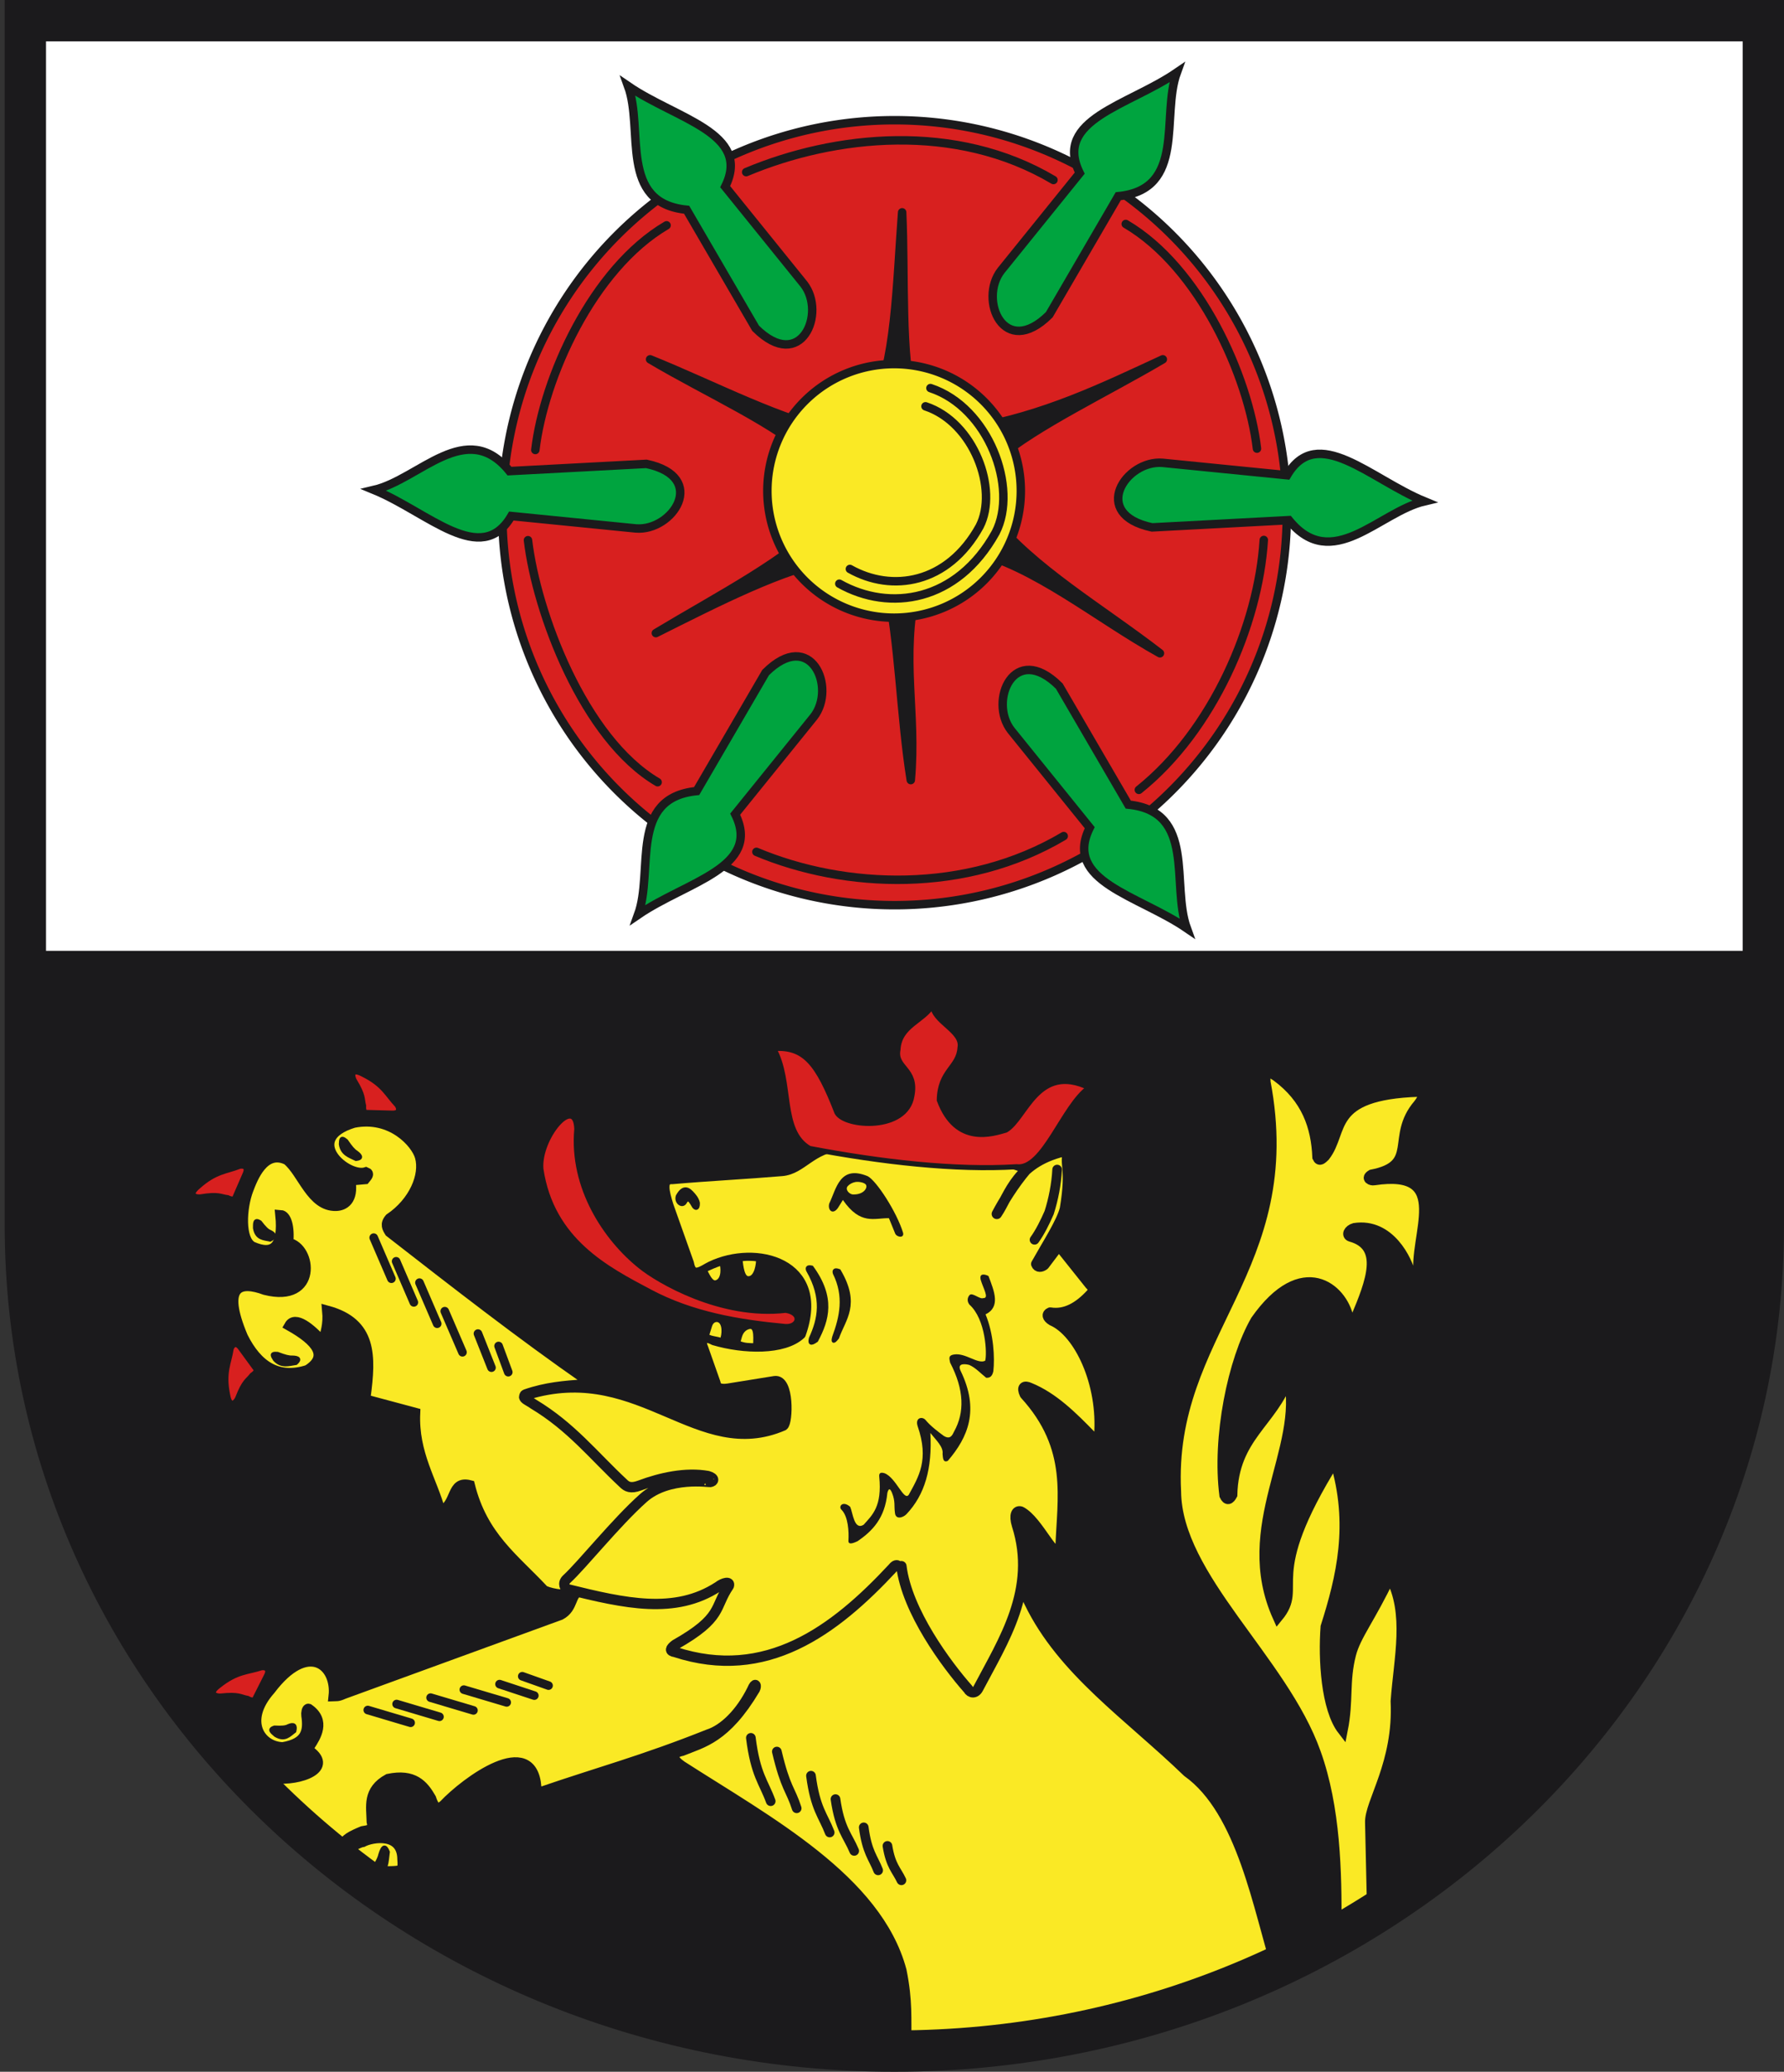 <?xml version="1.0" encoding="UTF-8" standalone="no"?>
<!-- Created with Inkscape (http://www.inkscape.org/) -->
<svg
   xmlns:svg="http://www.w3.org/2000/svg"
   xmlns="http://www.w3.org/2000/svg"
   version="1.0"
   width="1318.244"
   height="1530.042"
   id="svg6608">
  <rect width="100%" height="100%" fill="#333333" stroke="none"/>
  <defs
     id="defs6610" />
  <g
     transform="matrix(2.544,0,0,2.544,2370.12,393.864)"
     id="g6367">
    <path
       d="M -418.199,-151.583 L -418.199,198.056 C -418.199,330.456 -531.214,437.801 -670.55,437.801 C -809.976,437.801 -922.973,330.456 -922.973,198.056 L -922.973,-151.583 L -418.199,-151.583 z"
       id="path2565"
       style="fill:#ffffff;fill-opacity:1;stroke:none;stroke-width:10;stroke-linecap:butt;stroke-linejoin:miter;stroke-miterlimit:4;stroke-dasharray:none;stroke-opacity:1" />
    <path
       d="M -422.738,124.415 L -422.738,198.054 C -422.738,330.454 -535.753,437.799 -675.089,437.799 C -814.515,437.799 -927.512,330.454 -927.512,198.054 L -927.512,124.415 L -422.738,124.415 z"
       id="path6365"
       style="fill:#1b1a1c;fill-opacity:1;stroke:none;stroke-width:10;stroke-linecap:butt;stroke-linejoin:miter;stroke-miterlimit:4;stroke-dasharray:none;stroke-opacity:1" />
  </g>
  <path
     d="M 433.52,1019.124 C 385.011,985.438 336.501,947.644 287.992,909.886 C 286.209,907.002 284.35,904.137 287.992,899.896 C 305.86,887.876 314.268,868.016 310.398,854.357 C 307.483,844.07 289.178,823.562 261.351,829.13 C 222.25,841.085 256.549,870.535 270.509,865.762 C 273.282,866.817 271.221,868.839 269.676,870.757 L 258.853,871.703 C 261.403,886.71 253.933,890.36 248.357,890.529 C 230.118,891.071 223.828,866.132 212.231,856.604 C 194.939,848.048 186.567,870.442 183.412,878.743 C 178.42,891.876 176.903,915.492 186.422,920.71 C 201.958,927.556 209.621,921.018 207.236,897.398 C 211.473,897.654 214.042,906.003 212.903,917.907 C 230.54,921.06 234.668,962.355 195.832,952.554 C 177.423,945.791 163.204,948.825 179.41,987.328 C 190.283,1009.071 205.668,1018.782 227.291,1011.858 C 243.054,1001.888 234.801,990.746 213.896,978.987 C 218.066,971.701 229.543,980.864 238.857,991.491 C 240.334,984.306 242.86,978.52 241.851,968.02 C 274.77,976.95 274.117,1001.279 270.059,1031.67 C 269.504,1033.332 270.306,1034.089 272.079,1034.199 L 306.704,1043.466 C 305.33,1073.631 319.466,1093.849 325.415,1116.252 C 337.893,1111.123 333.006,1093.279 347.125,1096.935 C 356.609,1134.86 379.803,1150.93 401.466,1174.112 C 403.094,1176.105 419.172,1179.728 420.801,1176.214 L 517.165,1105.955 C 491.553,1081.08 480.573,1066.639 447.422,1051.187 C 442.688,1048.412 380.098,1032.547 388.518,1029.772 C 403.568,1024.55 417.435,1023.464 431.274,1022.481 C 433.957,1022.415 437.026,1021.941 433.52,1019.124 z"
     id="path2416"
     style="fill:#fae925;fill-opacity:1;fill-rule:evenodd;stroke:#1b1a1c;stroke-width:7.633;stroke-linecap:butt;stroke-linejoin:miter;stroke-miterlimit:4;stroke-dasharray:none;stroke-opacity:1" />
  <path
     d="M 428.661,1175.055 C 421.028,1176.852 424.06,1187.249 414.168,1192.568 L 253.98,1250.972 C 249.507,1253.02 248.453,1252.504 246.604,1252.583 C 249.128,1229.632 227.602,1211.013 199.743,1247.898 C 179.299,1270.901 192.325,1290.051 208.98,1290.445 C 226.576,1287.406 228.15,1278.453 226.439,1266.897 C 226.207,1265.327 226.65,1261.616 228.049,1262.051 C 240.85,1270.931 233.259,1282.741 228.954,1289.284 C 226.63,1292.092 227.869,1292.404 230.384,1294.362 C 246.279,1307.801 216.437,1316.34 199.441,1312.698 C 199.559,1312.627 183.677,1311.919 176.212,1312.253 C 196.743,1330.141 214.829,1346.494 222.448,1348.468 C 226.494,1333.323 230.757,1365.075 235.964,1362.965 C 237.654,1367.629 249.741,1385.065 265.422,1383.56 C 295.496,1379.786 298.478,1386.036 297.4,1373.093 C 297.327,1353.042 275.188,1356.464 268.037,1360.301 C 263.58,1360.873 256.81,1367.228 254.69,1361.955 C 254.034,1358.786 259.865,1355.71 267.853,1352.439 C 271.808,1351.715 276.449,1351.698 274.727,1345.389 C 274.492,1334.076 271.406,1322.235 286.853,1313.825 C 305.682,1309.913 312.8,1318.243 318.459,1328.099 C 322.11,1339.486 325.984,1334.393 327.954,1333.115 C 344.333,1315.76 393.255,1279.677 396.241,1319.898 C 396.431,1324.08 398.388,1324.285 400.985,1323.053 C 441.737,1309.034 475.311,1300.144 523.243,1280.997 C 535.011,1277.225 547.254,1265.052 555.768,1247.891 C 558.289,1241.93 559.117,1244.856 557.847,1247.472 C 536.224,1283.729 519.249,1286.804 504.002,1292.993 C 495.385,1294.84 496.632,1299.304 503.657,1304.159 C 567.246,1345.019 648.029,1388.05 666.062,1455.284 C 670.767,1478.472 669.289,1491.353 669.776,1507.512 C 763.358,1522.079 853.469,1484.592 944.126,1455.284 C 929.771,1410.215 918.045,1337.485 877.43,1308.59 C 833.859,1266.594 785.214,1234.143 760.699,1183.618 C 677.095,1007.359 552.633,1171.021 428.661,1175.055 z"
     id="path2418"
     style="fill:#fae925;fill-opacity:1;fill-rule:evenodd;stroke:#1b1a1c;stroke-width:7.633;stroke-linecap:butt;stroke-linejoin:miter;stroke-miterlimit:4;stroke-dasharray:none;stroke-opacity:1" />
  <path
     d="M 271.76,1262.892 L 303.419,1272.304"
     id="path3194"
     style="fill:none;fill-rule:evenodd;stroke:#1b1a1c;stroke-width:6.361;stroke-linecap:round;stroke-linejoin:round;stroke-miterlimit:4;stroke-dasharray:none;stroke-opacity:1" />
  <path
     d="M 293.064,1258.465 L 324.724,1267.877"
     id="path3196"
     style="fill:none;fill-rule:evenodd;stroke:#1b1a1c;stroke-width:6.361;stroke-linecap:round;stroke-linejoin:round;stroke-miterlimit:4;stroke-dasharray:none;stroke-opacity:1" />
  <path
     d="M 318.181,1253.756 L 349.84,1263.168"
     id="path3198"
     style="fill:none;fill-rule:evenodd;stroke:#1b1a1c;stroke-width:6.361;stroke-linecap:round;stroke-linejoin:round;stroke-miterlimit:4;stroke-dasharray:none;stroke-opacity:1" />
  <path
     d="M 554.828,1283.441 C 558.243,1310.809 564.405,1316.21 569.49,1330.221"
     id="path3206"
     style="fill:none;fill-rule:evenodd;stroke:#1b1a1c;stroke-width:7.124;stroke-linecap:round;stroke-linejoin:miter;stroke-miterlimit:4;stroke-dasharray:none;stroke-opacity:1" />
  <path
     d="M 574.028,1293.565 C 580.484,1320.933 584.236,1321.447 588.691,1335.457"
     id="path3208"
     style="fill:none;fill-rule:evenodd;stroke:#1b1a1c;stroke-width:7.124;stroke-linecap:round;stroke-linejoin:miter;stroke-miterlimit:4;stroke-dasharray:none;stroke-opacity:1" />
  <path
     d="M 599.252,1311.399 C 602.473,1335.935 608.284,1340.777 613.08,1353.338"
     id="path3210"
     style="fill:none;fill-rule:evenodd;stroke:#1b1a1c;stroke-width:7.124;stroke-linecap:round;stroke-linejoin:miter;stroke-miterlimit:4;stroke-dasharray:none;stroke-opacity:1" />
  <path
     d="M 617.365,1328.678 C 620.586,1351.064 626.396,1355.483 631.192,1366.943"
     id="path3212"
     style="fill:none;fill-rule:evenodd;stroke:#1b1a1c;stroke-width:7.124;stroke-linecap:round;stroke-linejoin:miter;stroke-miterlimit:4;stroke-dasharray:none;stroke-opacity:1" />
  <path
     d="M 638.232,1349.545 C 640.714,1368.123 645.192,1371.789 648.888,1381.3"
     id="path3214"
     style="fill:none;fill-rule:evenodd;stroke:#1b1a1c;stroke-width:7.124;stroke-linecap:round;stroke-linejoin:miter;stroke-miterlimit:4;stroke-dasharray:none;stroke-opacity:1" />
  <path
     d="M 655.761,1363.234 C 658.165,1378.1 662.502,1381.034 666.082,1388.645"
     id="path3216"
     style="fill:none;fill-rule:evenodd;stroke:#1b1a1c;stroke-width:7.124;stroke-linecap:round;stroke-linejoin:miter;stroke-miterlimit:4;stroke-dasharray:none;stroke-opacity:1" />
  <path
     d="M 987.435,1422.731 C 987.767,1382.872 986.749,1335.062 972.234,1294.629 C 947.9,1225.9 869.523,1164.979 868.918,1101.49 C 862.907,983.701 961.371,937.297 934.993,798.848 C 935.445,795.221 930.977,786.674 943.151,794.77 C 965.536,811.152 972.607,832.038 973.539,854.73 C 975.042,858.069 977.02,855.707 978.951,853.905 C 993.487,835.411 980.01,808.493 1048.382,806.19 C 1050.428,805.695 1054.392,807.651 1047.989,815.75 C 1027.401,839.887 1049.395,860.585 1013.488,867.588 C 1008.948,870.292 1013.294,871.992 1015.298,871.586 C 1074.536,862.615 1043.928,912.956 1048.532,942.668 C 1049.653,945.203 1044.113,948.932 1042.237,941.218 C 1040.124,931.232 1026.979,902.982 1000.769,907.043 C 996.492,908.263 994.695,912.226 998.139,913.253 C 1023.244,920.255 1013.165,946.524 1001.735,973.534 C 999.791,975.568 997.952,976.456 996.449,973.638 C 992.038,951.314 962.201,926.387 927.869,975.216 C 911.023,1004.522 899.316,1061.408 904.851,1104.401 C 906.728,1108.329 908.604,1107.536 910.481,1104.014 C 911.482,1060.93 940.253,1050.698 952.124,1017.468 C 964.416,1070.151 914.035,1127.188 944.237,1194.174 C 963.849,1170.395 930.982,1167.529 986.386,1078.649 C 1000.791,1125.683 991.173,1165.089 979.623,1201.424 C 977.81,1225.242 979.888,1261.929 992.096,1277.691 C 996.489,1255.551 992.994,1242.096 998.207,1221.759 C 1001.824,1207.651 1012.742,1194.895 1027.173,1164.302 C 1041.928,1191.344 1033.677,1224.661 1031.388,1256.351 C 1033.586,1302.472 1011.858,1331.272 1012.489,1346.213 L 1013.817,1404.933 C 1025.872,1411.969 984.279,1448.855 987.435,1422.731 z"
     id="path3224"
     style="fill:#fae925;fill-opacity:1;fill-rule:evenodd;stroke:#1b1a1c;stroke-width:7.633;stroke-linecap:butt;stroke-linejoin:miter;stroke-miterlimit:4;stroke-dasharray:none;stroke-opacity:1" />
  <path
     d="M 276.145,914.036 L 289.224,944.366"
     id="path3189"
     style="fill:none;fill-rule:evenodd;stroke:#1b1a1c;stroke-width:6.361;stroke-linecap:round;stroke-linejoin:round;stroke-miterlimit:4;stroke-dasharray:none;stroke-opacity:1" />
  <path
     d="M 292.708,931.505 L 305.787,961.834"
     id="path3191"
     style="fill:none;fill-rule:evenodd;stroke:#1b1a1c;stroke-width:6.361;stroke-linecap:round;stroke-linejoin:round;stroke-miterlimit:4;stroke-dasharray:none;stroke-opacity:1" />
  <path
     d="M 309.953,947.263 L 323.032,977.592"
     id="path3193"
     style="fill:none;fill-rule:evenodd;stroke:#1b1a1c;stroke-width:6.361;stroke-linecap:round;stroke-linejoin:round;stroke-miterlimit:4;stroke-dasharray:none;stroke-opacity:1" />
  <path
     d="M 328.653,968.342 L 341.731,998.672"
     id="path3195"
     style="fill:none;fill-rule:evenodd;stroke:#1b1a1c;stroke-width:6.361;stroke-linecap:round;stroke-linejoin:round;stroke-miterlimit:4;stroke-dasharray:none;stroke-opacity:1" />
  <path
     d="M 261.742,797.829 C 260.156,794.951 259.156,788.557 268.176,793.375 C 283.573,800.963 286.173,808.551 293.414,816.139 C 294.836,818.161 295.953,822.176 289.95,822.077 L 271.64,821.582 C 269.14,821.947 268.477,819.861 268.671,816.634 C 267.246,811.376 268.902,809.64 261.742,797.829 z"
     id="path3209"
     style="fill:#d8201f;fill-opacity:1;fill-rule:evenodd;stroke:#1b1a1c;stroke-width:3.75;stroke-linecap:butt;stroke-linejoin:miter;stroke-miterlimit:4;stroke-dasharray:none;stroke-opacity:1" />
  <path
     d="M 148.18,883.911 C 144.918,884.309 138.613,882.849 146.45,876.28 C 159.237,864.828 167.246,865.248 176.988,861.363 C 179.395,860.799 183.537,861.261 181.205,866.794 L 173.911,883.595 C 173.316,886.051 171.134,885.888 168.212,884.503 C 162.803,883.862 161.81,881.678 148.18,883.911 z"
     id="path3211"
     style="fill:#d8201f;fill-opacity:1;fill-rule:evenodd;stroke:#1b1a1c;stroke-width:3.75;stroke-linecap:butt;stroke-linejoin:miter;stroke-miterlimit:4;stroke-dasharray:none;stroke-opacity:1" />
  <path
     d="M 175.64,1032.554 C 174.333,1035.569 169.884,1040.269 168.182,1030.186 C 164.773,1013.363 169.188,1006.666 170.766,996.297 C 171.496,993.936 173.991,990.597 177.583,995.408 L 188.385,1010.2 C 190.203,1011.955 188.958,1013.755 186.285,1015.575 C 182.996,1019.916 180.609,1019.667 175.64,1032.554 z"
     id="path3213"
     style="fill:#d8201f;fill-opacity:1;fill-rule:evenodd;stroke:#1b1a1c;stroke-width:3.75;stroke-linecap:butt;stroke-linejoin:miter;stroke-miterlimit:4;stroke-dasharray:none;stroke-opacity:1" />
  <path
     d="M 192.242,902.536 C 187.839,899.728 188.243,903.649 188.188,906.928 C 189.505,914.877 194.913,914.648 199.674,915.712 C 203.729,913.685 203.729,911.657 199.674,909.63 C 197.665,908.924 195.589,906.902 192.242,902.536 z"
     id="path3215"
     style="fill:#1b1a1c;fill-opacity:1;fill-rule:evenodd;stroke:#1b1a1c;stroke-width:2.544px;stroke-linecap:butt;stroke-linejoin:miter;stroke-opacity:1" />
  <path
     d="M 205.084,999.651 C 199.304,999.071 201.537,1001.799 203.005,1004.211 C 208.04,1009.574 213.429,1007.601 218.762,1006.787 C 221.94,1003.954 220.997,1002.474 215.935,1002.348 C 213.565,1002.503 210.515,1001.72 205.084,999.651 z"
     id="path3217"
     style="fill:#1b1a1c;fill-opacity:1;fill-rule:evenodd;stroke:#1b1a1c;stroke-width:2.544px;stroke-linecap:butt;stroke-linejoin:miter;stroke-opacity:1" />
  <path
     d="M 255.961,842.471 C 251.557,838.683 251.823,842.198 251.644,845.016 C 252.695,852.296 258.242,853.769 263.078,856.159 C 267.306,855.659 267.382,853.906 263.306,850.901 C 261.275,849.67 259.225,847.28 255.961,842.471 z"
     id="path3219"
     style="fill:#1b1a1c;fill-opacity:1;fill-rule:evenodd;stroke:#1b1a1c;stroke-width:2.544px;stroke-linecap:butt;stroke-linejoin:miter;stroke-opacity:1" />
  <path
     d="M 202.847,1275.623 C 197.857,1277.158 201.105,1279.391 203.567,1281.557 C 210.478,1285.702 213.806,1281.433 217.7,1278.495 C 218.782,1274.093 217.238,1272.78 213.067,1274.556 C 211.228,1275.629 208.342,1275.901 202.847,1275.623 z"
     id="path3221"
     style="fill:#1b1a1c;fill-opacity:1;fill-rule:evenodd;stroke:#1b1a1c;stroke-width:2.544px;stroke-linecap:butt;stroke-linejoin:miter;stroke-opacity:1" />
  <path
     d="M 274.014,1382.321 C 271.328,1389.477 275.159,1387.724 278.367,1386.823 C 286.127,1382.554 285.827,1374.865 286.802,1367.717 C 284.762,1362.507 282.779,1363.114 280.852,1369.536 C 280.189,1372.629 278.239,1376.213 274.014,1382.321 z"
     id="path3223"
     style="fill:#1b1a1c;fill-opacity:1;fill-rule:evenodd;stroke:#1b1a1c;stroke-width:2.544px;stroke-linecap:butt;stroke-linejoin:miter;stroke-opacity:1" />
  <path
     d="M 163.018,1252.567 C 159.739,1252.778 153.528,1250.96 161.728,1244.85 C 175.149,1234.149 183.122,1235.026 193.07,1231.706 C 195.505,1231.28 199.614,1231.979 196.969,1237.369 L 188.725,1253.725 C 187.99,1256.143 185.821,1255.855 182.983,1254.305 C 177.62,1253.356 176.754,1251.118 163.018,1252.567 z"
     id="path3231"
     style="fill:#d8201f;fill-opacity:1;fill-rule:evenodd;stroke:#1b1a1c;stroke-width:3.75;stroke-linecap:butt;stroke-linejoin:miter;stroke-miterlimit:4;stroke-dasharray:none;stroke-opacity:1" />
  <path
     d="M 1302.979,15.266 L 1302.979,904.817 C 1302.979,1241.67 1015.445,1514.777 660.947,1514.777 C 306.219,1514.777 18.73,1241.67 18.73,904.817 L 18.73,15.266 L 1302.979,15.266 z"
     id="path3539"
     style="fill:none;fill-opacity:1;stroke:#1b1a1c;stroke-width:30.53;stroke-linecap:butt;stroke-linejoin:miter;stroke-miterlimit:4;stroke-dasharray:none;stroke-opacity:1" />
  <path
     d="M 572.382,1020.021 C 583.176,1018.359 582.16,1050.419 578.769,1052.803 C 516.216,1079.761 474.114,1006.808 393.448,1028.846 C 381.073,1031.247 390.642,1034.147 394.109,1036.908 C 422.16,1053.706 438.382,1074.78 460.529,1095.399 C 463.071,1097.962 465.975,1099.599 472.672,1097.087 C 488.128,1091.29 506.753,1087.172 523.077,1090.097 C 528.512,1091.656 527.405,1094.16 524.763,1094.487 C 525.004,1094.828 494.125,1089.691 475.407,1106.339 C 455.18,1124.328 430.278,1155.592 418.747,1166.198 C 415.251,1169.414 417.818,1173.309 419.112,1173.633 C 461.962,1184.236 498.783,1192.515 530.67,1171.792 C 534.42,1168.875 539.728,1167.58 538.562,1171.203 C 527.518,1187.243 534.499,1194.515 498.959,1214.638 C 495.329,1217.372 494.473,1219.376 498.745,1220.031 C 566.02,1241.988 616.482,1204.417 659.667,1158.004 C 663.479,1153.085 664.601,1159.037 666.071,1156.665 C 670.108,1189.898 699.359,1229.296 715.369,1247.425 C 717.032,1250.498 720.797,1250.901 722.839,1246.947 C 741.154,1212.015 766.594,1173.746 751.442,1126.392 C 749.178,1118.966 750.966,1115.301 754.278,1116.309 C 767.389,1122.895 780.165,1154.908 783.612,1143.844 C 784.871,1106.373 793.41,1069.306 757.253,1029.756 C 754.693,1024.323 757.015,1023.126 760.879,1024.933 C 778.187,1031.985 792.459,1046.122 806.563,1060.649 C 809.279,1063.463 811.788,1062.533 812.237,1060.274 C 815.233,1021.825 797.428,984.003 777.491,975.289 C 773.561,972.926 773.288,970.487 776.025,969.348 C 786.996,971.105 796.977,965.606 806.317,955.399 C 807.285,954.117 808.858,951.801 805.426,948.765 L 785.034,923.213 C 784.293,921.441 782.167,919.601 779.879,923.215 L 771.585,934.207 C 769.469,935.837 766.734,936.261 765.686,933.497 C 773.721,919.124 784.475,902.574 786.907,892.682 C 792.113,861.311 785.942,860.51 789.681,849.477 C 750.682,857.412 746.342,882.137 736.574,896.515 C 741.042,888.025 748.734,875.151 758.975,863.125 C 724.368,850.104 665.72,839.868 621.782,845.984 C 599.5,847.669 592.619,863.507 577.839,864.769 C 551.556,867.014 523.48,868.382 496.832,870.72 C 488.05,870.292 490.711,880.163 493.917,890.524 L 508.971,932.932 C 511.205,945.678 520.05,937.761 525.224,935.354 C 558.334,919.343 610.519,932.51 591.649,985.263 C 579.112,997.043 549.576,996.23 527.564,989.714 C 518.686,984.921 517.413,990.796 519.46,995.3 L 528.662,1021.397 C 529.479,1026.4 534.409,1026.263 540.061,1025.223 L 572.382,1020.021 z"
     id="path2384"
     style="fill:#fae925;fill-opacity:1;fill-rule:evenodd;stroke:#1b1a1c;stroke-width:7.633;stroke-linecap:round;stroke-linejoin:round;stroke-miterlimit:4;stroke-dasharray:none;stroke-opacity:1" />
  <path
     d="M 520.866,938.071 C 524.104,936.557 528.455,934.569 533.154,933.055 C 534.009,935.134 535.147,944.704 529.611,946.815 C 525.155,948.717 522.289,940.079 520.866,938.071 z"
     id="path2406"
     style="fill:#fae925;fill-opacity:1;fill-rule:evenodd;stroke:#1b1a1c;stroke-width:3;stroke-linecap:butt;stroke-linejoin:miter;stroke-miterlimit:4;stroke-dasharray:none;stroke-opacity:1" />
  <path
     d="M 547.118,930.206 C 549.902,929.394 556.213,929.494 560.139,930.13 C 560.333,932.369 559.244,943.64 553.33,943.997 C 548.509,944.478 547.791,934.906 547.118,930.206 z"
     id="path2408"
     style="fill:#fae925;fill-opacity:1;fill-rule:evenodd;stroke:#1b1a1c;stroke-width:3;stroke-linecap:butt;stroke-linejoin:miter;stroke-miterlimit:4;stroke-dasharray:none;stroke-opacity:1" />
  <path
     d="M 580.602,967.696 C 593.205,969.673 590.433,980.394 580.228,979.657 C 545.371,976.4 511.317,970.568 480.182,954.034 C 448.787,937.361 407.65,916.534 399.687,863.408 C 397.728,840.333 425.385,807.738 426.226,833.879 C 422.292,876.995 447.795,914.961 473.353,935.269 C 486.172,945.703 532.717,973.305 580.602,967.696 z"
     id="path2410"
     style="fill:#d8201f;fill-opacity:1;fill-rule:evenodd;stroke:#1b1a1c;stroke-width:3.75;stroke-linecap:butt;stroke-linejoin:miter;stroke-miterlimit:4;stroke-dasharray:none;stroke-opacity:1" />
  <path
     d="M 612.748,888.826 C 618.045,877.963 620.419,860.111 641.156,868.641 C 647.593,871.941 662.664,895.109 667.322,910.506 C 668.291,914.743 662.231,913.745 661.322,910.637 L 656.855,899.666 C 646.01,899.475 635.817,904.97 622.84,886.209 L 619.102,892.19 C 615.296,897.472 611.43,893.684 612.748,888.826 z"
     id="path2412"
     style="fill:#1b1a1c;fill-opacity:1;fill-rule:evenodd;stroke:none;stroke-width:1px;stroke-linecap:butt;stroke-linejoin:miter;stroke-opacity:1" />
  <path
     d="M 626.573,875.817 C 623.99,878.308 627.675,882.221 630.458,882.131 C 637.688,882.3 640.634,877.949 640.171,875.817 C 640.059,873.465 634.78,872.492 632.141,872.937 C 629.834,873.327 627.781,874.521 626.573,875.817 z"
     id="path2414"
     style="fill:#fae925;fill-opacity:1;fill-rule:evenodd;stroke:none;stroke-width:1px;stroke-linecap:butt;stroke-linejoin:miter;stroke-opacity:1" />
  <path
     d="M 342.748,1247.842 L 374.407,1257.254"
     id="path3200"
     style="fill:none;fill-rule:evenodd;stroke:#1b1a1c;stroke-width:6.361;stroke-linecap:round;stroke-linejoin:round;stroke-miterlimit:4;stroke-dasharray:none;stroke-opacity:1" />
  <path
     d="M 369.12,1243.76 L 394.814,1252.231"
     id="path3202"
     style="fill:none;fill-rule:evenodd;stroke:#1b1a1c;stroke-width:6.361;stroke-linecap:round;stroke-linejoin:round;stroke-miterlimit:4;stroke-dasharray:none;stroke-opacity:1" />
  <path
     d="M 385.917,1237.952 L 405.332,1244.853"
     id="path3204"
     style="fill:none;fill-rule:evenodd;stroke:#1b1a1c;stroke-width:6.361;stroke-linecap:round;stroke-linejoin:round;stroke-miterlimit:4;stroke-dasharray:none;stroke-opacity:1" />
  <path
     d="M 500.623,883.351 C 499.147,887.816 504.07,891.663 506.264,887.996 C 507.219,886.215 508.46,885.005 510.245,887.332 C 511.047,888.447 511.632,889.317 512.088,890.217 C 513.609,893.223 516.099,893.097 515.906,888.453 C 515.196,885.014 512.795,882.498 511.066,880.666 C 507.662,877.061 504.201,876.825 500.623,883.351 z"
     id="path3218"
     style="fill:#1b1a1c;fill-opacity:1;fill-rule:evenodd;stroke:#1b1a1c;stroke-width:2.544px;stroke-linecap:butt;stroke-linejoin:miter;stroke-opacity:1" />
  <path
     d="M 522.378,986.494 L 524.834,978.597 C 526.289,974.761 529.419,974.444 531.073,975.109 C 535.68,976.962 535.115,985.826 533.339,989.74 C 529.449,988.286 525.45,988.476 522.378,986.494 z"
     id="path3220"
     style="fill:#fae925;fill-opacity:1;fill-rule:evenodd;stroke:#1b1a1c;stroke-width:3;stroke-linecap:butt;stroke-linejoin:miter;stroke-miterlimit:4;stroke-dasharray:none;stroke-opacity:1" />
  <path
     d="M 545.494,991.545 C 546.84,987.391 546.88,983.51 551.271,980.878 C 559.004,976.949 558.24,986.134 557.99,993.544 C 553.191,993.384 550.293,993.557 545.494,991.545 z"
     id="path3222"
     style="fill:#fae925;fill-opacity:1;fill-rule:evenodd;stroke:#1b1a1c;stroke-width:3;stroke-linecap:butt;stroke-linejoin:miter;stroke-miterlimit:4;stroke-dasharray:none;stroke-opacity:1" />
  <path
     d="M 596.879,938.065 C 608.847,958.901 605.476,974.159 599.025,988.297 C 598.192,991.588 598.555,993.441 603.319,990.015 C 611.456,974.725 616.254,958.449 599.884,935.918 C 597.344,935.352 596.039,935.815 596.879,938.065 z"
     id="path3226"
     style="fill:#1b1a1c;fill-opacity:1;fill-rule:evenodd;stroke:#1b1a1c;stroke-width:2.544px;stroke-linecap:butt;stroke-linejoin:miter;stroke-opacity:1" />
  <path
     d="M 616.628,940.211 C 625.093,957.331 621.67,972.549 616.199,987.439 C 615.228,990.98 615.801,991.653 618.775,987.868 C 623.645,973.93 634.78,963.549 620.063,938.494 C 617.312,937.461 615.996,937.862 616.628,940.211 z"
     id="path3228"
     style="fill:#1b1a1c;fill-opacity:1;fill-rule:evenodd;stroke:#1b1a1c;stroke-width:2.544px;stroke-linecap:butt;stroke-linejoin:miter;stroke-opacity:1" />
  <path
     d="M 724.671,945.167 C 726.426,951.358 731.223,958.921 726.539,958.673 C 724.105,959.758 718.654,954.454 716.586,956.316 C 715.722,957.094 713.778,959.96 716.235,963.396 C 728.56,974.296 729.397,1000.269 727.978,1004.925 C 722.644,1007.738 713.404,998.975 705.072,1000.319 C 700.128,1001.008 701.719,1003.876 702.067,1006.33 C 712.577,1026.537 712.772,1043.166 705.084,1057.06 C 703.759,1059.797 702.277,1063.482 697.344,1060.426 C 693.701,1057.738 687.529,1053.159 683.85,1048.627 C 681.534,1045.973 676.119,1046.854 678.024,1053.128 C 686.764,1078.281 678.709,1090.682 671.584,1103.79 C 668.039,1109.215 662.238,1091.437 653.704,1088.043 C 650.279,1086.942 649.497,1088.266 649.688,1090.48 C 651.892,1112.473 644.696,1118.798 638.095,1126.115 C 631.055,1130.305 630.238,1117.304 628.221,1112.806 C 622.59,1107.939 619.34,1112.678 621.78,1114.953 C 626.832,1119.973 627.309,1131.36 626.932,1137.707 C 626.723,1140.886 629.804,1140.067 633.802,1138.137 C 644.592,1130.68 653.896,1121.342 655.698,1102.502 C 656.843,1098.279 657.988,1099.836 659.133,1102.502 C 661.728,1108.934 660.564,1112.234 661.28,1117.099 C 661.683,1122.486 667.05,1120.991 669.753,1118.312 C 683.421,1103.932 688.94,1084.468 687.469,1058.28 C 691.569,1063.432 697.262,1068.584 696.485,1073.736 C 696.777,1076.893 696.82,1080.408 700.35,1078.888 C 715.394,1061.373 723.891,1041.29 709.795,1012.34 C 706.767,1005.977 714.445,1007.542 716.235,1008.047 C 720.803,1010.036 724.536,1014.172 728.686,1017.492 C 731.063,1017.687 733.11,1016.895 734.011,1012.664 C 735.096,1002.811 734.34,985.494 728.257,970.694 C 739.496,965.165 734.71,953.672 730.403,942.358 C 727.991,941.089 723.385,939.93 724.671,945.167 z"
     id="path3230"
     style="fill:#1b1a1c;fill-opacity:1;fill-rule:evenodd;stroke:none;stroke-width:1px;stroke-linecap:butt;stroke-linejoin:miter;stroke-opacity:1" />
  <path
     d="M 353.18,984.891 L 363.156,1010.038"
     id="path3197"
     style="fill:none;fill-rule:evenodd;stroke:#1b1a1c;stroke-width:6.361;stroke-linecap:round;stroke-linejoin:round;stroke-miterlimit:4;stroke-dasharray:none;stroke-opacity:1" />
  <path
     d="M 368.407,994.055 L 375.561,1013.378"
     id="path3199"
     style="fill:none;fill-rule:evenodd;stroke:#1b1a1c;stroke-width:6.361;stroke-linecap:round;stroke-linejoin:round;stroke-miterlimit:4;stroke-dasharray:none;stroke-opacity:1" />
  <path
     d="M 781.155,863.741 C 780.604,874.35 778.367,885.829 775.234,895.57 C 772.333,902.256 768.489,910.056 764.443,915.613"
     id="path3201"
     style="fill:none;fill-rule:evenodd;stroke:#1b1a1c;stroke-width:7.124;stroke-linecap:round;stroke-linejoin:miter;stroke-miterlimit:4;stroke-dasharray:none;stroke-opacity:1" />
  <path
     d="M 10.177,712.392 L 1303.361,712.392"
     id="path3736"
     style="fill:none;fill-rule:evenodd;stroke:#1b1a1c;stroke-width:20.354;stroke-linecap:butt;stroke-linejoin:miter;stroke-miterlimit:4;stroke-dasharray:none;stroke-opacity:1" />
  <path
     d="M 751.244,861.666 C 771.236,864.192 785.668,816.586 804.725,803.267 C 766.619,785.162 758.051,825.941 743.252,834.618 C 733.995,837.208 706.784,846.872 694.074,812.488 C 694.435,790.469 708.413,788.546 709.374,773.772 C 711.835,761.245 689.653,754.784 689.157,742.409 C 682.298,754.206 664.531,757.324 663.536,775.149 C 660.796,788.95 677.869,789.075 673.789,809.414 C 669.644,835.538 624.618,832.598 618.463,821.709 C 604.233,785.196 594.497,772.879 571.744,774.375 C 585.545,798.964 575.774,835.233 598.177,848.142 C 651.05,858.203 705.94,864.477 751.244,861.666 z"
     id="path2874"
     style="fill:#d8201f;fill-opacity:1;fill-rule:evenodd;stroke:#1b1a1c;stroke-width:3.75;stroke-linecap:butt;stroke-linejoin:miter;stroke-miterlimit:4;stroke-dasharray:none;stroke-opacity:1" />
  <path
     d="M 351.35,839.988 A 156.256,156.256 0 1 1 38.838,839.988 A 156.256,156.256 0 1 1 351.35,839.988 z"
     transform="matrix(1.855,0,0,1.855,299.134,-1179.539)"
     id="path3483"
     style="fill:#d8201f;fill-opacity:1;fill-rule:nonzero;stroke:#1b1a1c;stroke-width:3.369;stroke-linecap:round;stroke-linejoin:round;stroke-miterlimit:4;stroke-dasharray:none;stroke-opacity:1" />
  <path
     d="M 593.923,209.723 C 610.78,231.247 591.785,275.666 558.339,242.42 L 507.367,154.906 C 456.934,149.868 475.875,95.862 464.089,63.545 C 499.878,88.043 555.552,98.261 535.852,137.857 L 593.923,209.723 z"
     id="path3485"
     style="fill:#00a43f;fill-opacity:1;fill-rule:evenodd;stroke:#1b1a1c;stroke-width:6.25;stroke-linecap:butt;stroke-linejoin:miter;stroke-miterlimit:4;stroke-dasharray:none;stroke-opacity:1" />
  <path
     d="M 739.763,199.715 C 722.906,221.239 741.901,265.658 775.348,232.412 L 826.32,144.898 C 876.753,139.86 857.812,85.854 869.598,53.537 C 833.808,78.035 778.135,88.253 797.834,127.849 L 739.763,199.715 z"
     id="path3487"
     style="fill:#00a43f;fill-opacity:1;fill-rule:evenodd;stroke:#1b1a1c;stroke-width:6.25;stroke-linecap:butt;stroke-linejoin:miter;stroke-miterlimit:4;stroke-dasharray:none;stroke-opacity:1" />
  <path
     d="M 601.316,529.407 C 618.173,507.883 599.178,463.463 565.732,496.709 L 514.76,584.224 C 464.327,589.262 483.268,643.268 471.482,675.585 C 507.271,651.087 562.945,640.868 543.245,601.273 L 601.316,529.407 z"
     id="path3489"
     style="fill:#00a43f;fill-opacity:1;fill-rule:evenodd;stroke:#1b1a1c;stroke-width:6.25;stroke-linecap:butt;stroke-linejoin:miter;stroke-miterlimit:4;stroke-dasharray:none;stroke-opacity:1" />
  <path
     d="M 747.156,539.415 C 730.299,517.891 749.294,473.471 782.741,506.717 L 833.713,594.232 C 884.146,599.27 865.205,653.276 876.991,685.593 C 841.201,661.095 785.528,650.877 805.227,611.281 L 747.156,539.415 z"
     id="path3491"
     style="fill:#00a43f;fill-opacity:1;fill-rule:evenodd;stroke:#1b1a1c;stroke-width:6.25;stroke-linecap:butt;stroke-linejoin:miter;stroke-miterlimit:4;stroke-dasharray:none;stroke-opacity:1" />
  <path
     d="M 469.791,390.265 C 497.035,392.562 523.771,352.323 477.628,342.58 L 376.49,347.934 C 344.627,308.52 309.844,353.969 276.353,361.83 C 316.464,378.329 355.534,419.285 377.849,381.103 L 469.791,390.265 z"
     id="path3493"
     style="fill:#00a43f;fill-opacity:1;fill-rule:evenodd;stroke:#1b1a1c;stroke-width:6.25;stroke-linecap:butt;stroke-linejoin:miter;stroke-miterlimit:4;stroke-dasharray:none;stroke-opacity:1" />
  <path
     d="M 859.107,341.811 C 831.863,339.514 805.127,379.753 851.27,389.496 L 952.408,384.142 C 984.272,423.556 1019.055,378.107 1052.545,370.245 C 1012.434,353.747 973.365,312.791 951.049,350.973 L 859.107,341.811 z"
     id="path3495"
     style="fill:#00a43f;fill-opacity:1;fill-rule:evenodd;stroke:#1b1a1c;stroke-width:6.25;stroke-linecap:butt;stroke-linejoin:miter;stroke-miterlimit:4;stroke-dasharray:none;stroke-opacity:1" />
  <path
     d="M 666.616,156.817 C 662.522,210.43 661.805,269.447 644.267,301.549 L 619.789,318.577 C 580.155,312.236 527.594,284.353 480.372,265.366 C 521.874,290.057 573.842,312.654 602.761,339.861 L 611.275,382.429 C 583.626,412.889 530.823,439.755 484.629,467.566 C 531.212,444.286 578.274,420.05 616.596,413.291 L 654.909,430.318 C 664.563,474.471 665.338,528.582 673.002,576.115 C 677.55,525.033 665.414,487.785 677.259,433.511 L 717.7,406.906 C 764.172,417.529 810.645,456.676 857.117,482.464 C 814.271,449.301 762.774,419.597 732.6,381.365 L 736.857,338.797 C 765.734,314.32 817.781,289.843 859.246,265.366 C 815.07,285.755 771.796,307.044 716.636,316.448 L 675.13,296.228 C 665.427,265.262 668.741,202.94 666.616,156.817 z"
     id="path3497"
     style="fill:#1b1a1c;fill-opacity:1;fill-rule:evenodd;stroke:#1b1a1c;stroke-width:6.25;stroke-linecap:round;stroke-linejoin:round;stroke-miterlimit:4;stroke-dasharray:none;stroke-opacity:1" />
  <path
     d="M -572.237,734.644 A 49.466,49.466 0 1 1 -671.17,734.644 A 49.466,49.466 0 1 1 -572.237,734.644 z"
     transform="matrix(1.893,0,0,1.893,1837.561,-1028.155)"
     id="path3499"
     style="fill:#fae925;fill-opacity:1;fill-rule:nonzero;stroke:#1b1a1c;stroke-width:3.301;stroke-linecap:round;stroke-linejoin:round;stroke-miterlimit:4;stroke-dasharray:none;stroke-opacity:1" />
  <path
     d="M 687.523,286.607 C 730.685,300.834 752.606,360.578 735.734,393.244 C 707.298,444.556 657.504,452.054 620.192,431.07"
     id="path3501"
     style="fill:none;fill-rule:evenodd;stroke:#1b1a1c;stroke-width:6.25;stroke-linecap:round;stroke-linejoin:miter;stroke-miterlimit:4;stroke-dasharray:none;stroke-opacity:1" />
  <path
     d="M 683.878,300.072 C 719.695,311.902 737.885,361.578 723.884,388.74 C 700.288,431.405 658.968,437.639 628.006,420.192"
     id="path3503"
     style="fill:none;fill-rule:evenodd;stroke:#1b1a1c;stroke-width:6.25;stroke-linecap:round;stroke-linejoin:miter;stroke-miterlimit:4;stroke-dasharray:none;stroke-opacity:1" />
  <path
     d="M 558.941,629.117 C 624.462,656.624 713.856,660.297 786.002,617.473"
     id="path3693"
     style="fill:none;fill-rule:evenodd;stroke:#1b1a1c;stroke-width:6.25;stroke-linecap:round;stroke-linejoin:miter;stroke-miterlimit:4;stroke-dasharray:none;stroke-opacity:1" />
  <path
     d="M 551.372,127.114 C 616.893,99.606 706.287,90.111 778.434,132.936"
     id="path3695"
     style="fill:none;fill-rule:evenodd;stroke:#1b1a1c;stroke-width:6.25;stroke-linecap:round;stroke-linejoin:miter;stroke-miterlimit:4;stroke-dasharray:none;stroke-opacity:1" />
  <path
     d="M 395.57,332.323 C 401.846,279.121 437.735,198.534 492.543,166.405"
     id="path3697"
     style="fill:none;fill-rule:evenodd;stroke:#1b1a1c;stroke-width:6.25;stroke-linecap:round;stroke-linejoin:miter;stroke-miterlimit:4;stroke-dasharray:none;stroke-opacity:1" />
  <path
     d="M 928.807,331.327 C 922.531,278.125 886.642,197.538 831.834,165.409"
     id="path3699"
     style="fill:none;fill-rule:evenodd;stroke:#1b1a1c;stroke-width:6.25;stroke-linecap:round;stroke-linejoin:miter;stroke-miterlimit:4;stroke-dasharray:none;stroke-opacity:1" />
  <path
     d="M 390.134,398.949 C 396.41,452.151 431.134,545.547 485.942,577.675"
     id="path3709"
     style="fill:none;fill-rule:evenodd;stroke:#1b1a1c;stroke-width:6.25;stroke-linecap:round;stroke-linejoin:miter;stroke-miterlimit:4;stroke-dasharray:none;stroke-opacity:1" />
  <path
     d="M 933.85,398.781 C 929.903,461.298 896.343,539.557 841.535,583.329"
     id="path3711"
     style="fill:none;fill-rule:evenodd;stroke:#1b1a1c;stroke-width:6.25;stroke-linecap:round;stroke-linejoin:miter;stroke-miterlimit:4;stroke-dasharray:none;stroke-opacity:1" />
</svg>

